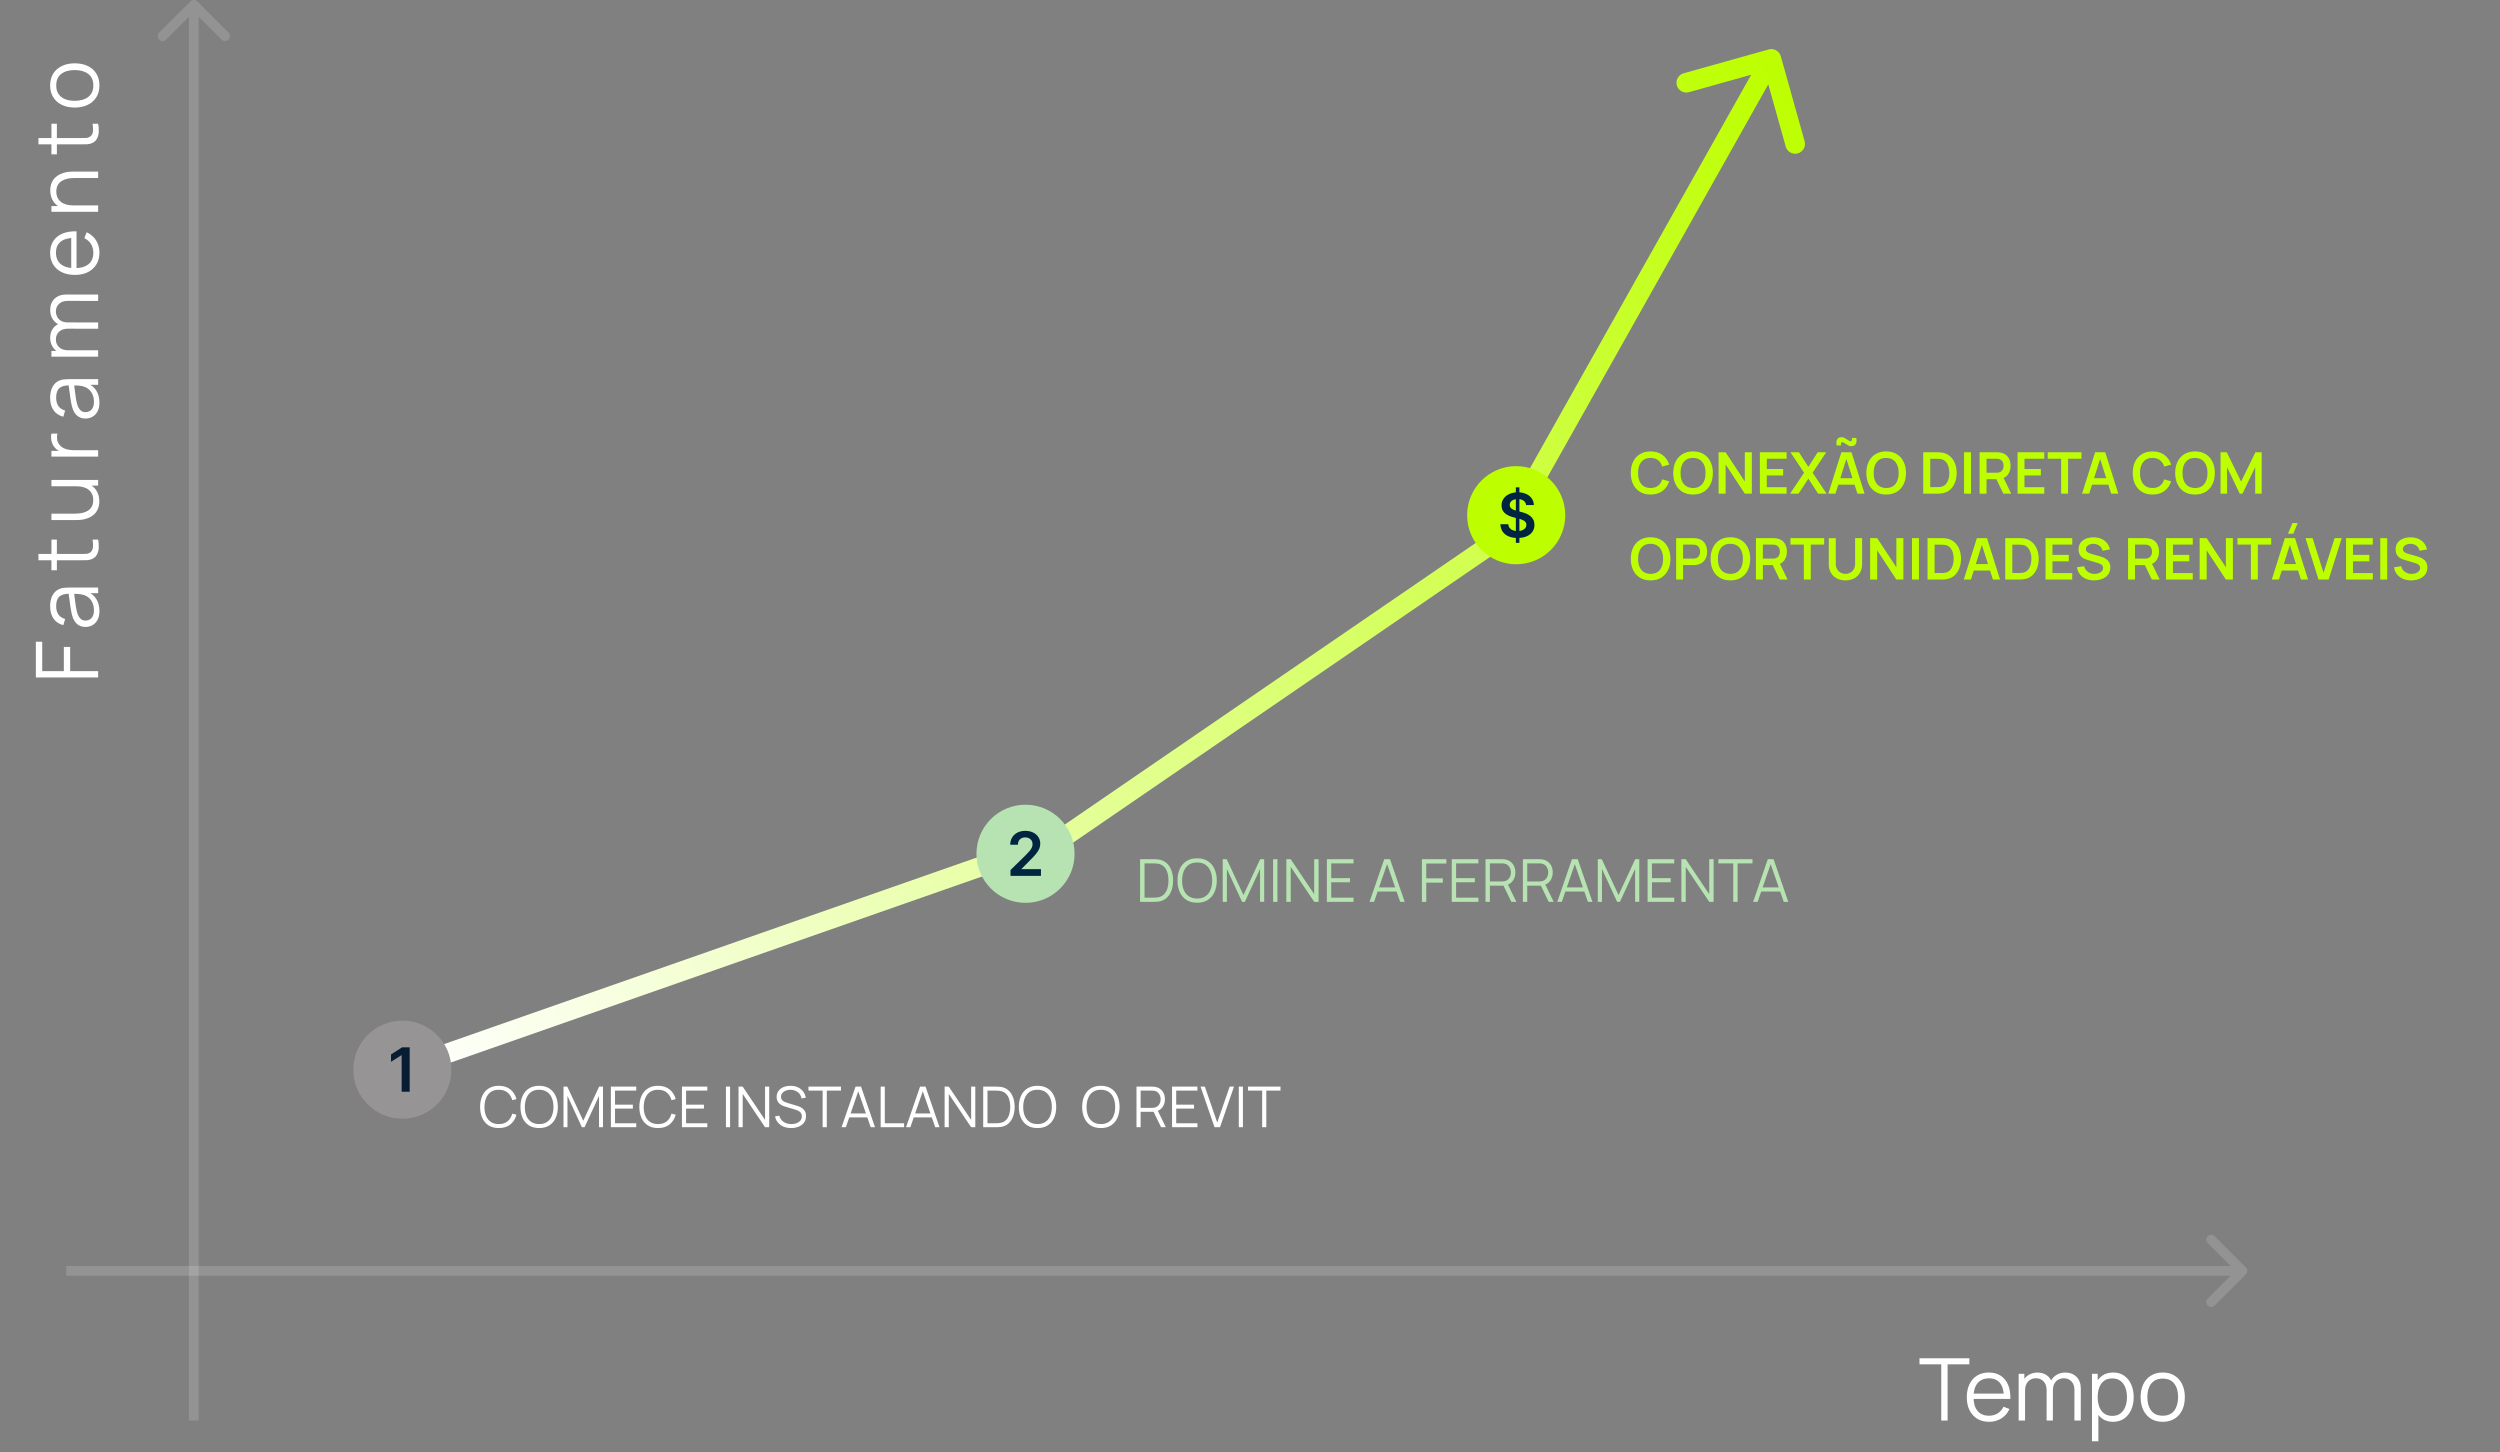 <svg xmlns="http://www.w3.org/2000/svg" width="1019" height="592" viewBox="0 0 1019 592" fill="none"><rect x="0" y="0" width="1019" height="592" fill="#808080" stroke="none"/><path fill-rule="evenodd" clip-rule="evenodd" d="M720.92 20.148L686.256 29.864C684.129 30.46 682.888 32.668 683.484 34.795C684.08 36.922 686.288 38.163 688.415 37.567L713.781 30.458L614.513 207.04L621.487 210.96L720.755 34.378L727.864 59.744C728.46 61.871 730.668 63.112 732.795 62.516C734.922 61.92 736.163 59.712 735.567 57.585L725.852 22.921C725.255 20.793 723.048 19.552 720.92 20.148ZM421 345L618 210L622.522 216.599L425.522 351.599L421 345ZM421 350L164 440L161.356 432.45L418.356 342.45L421 350Z" fill="url(#paint0_linear_57_13)"></path><circle cx="164" cy="436" r="20" fill="#969494"></circle><circle cx="418" cy="348" r="20" fill="#B6E3B1"></circle><circle cx="618" cy="210" r="20" fill="#BDFF00"></circle><path d="M915.414 519.414C916.195 518.633 916.195 517.367 915.414 516.586L902.686 503.858C901.905 503.077 900.639 503.077 899.858 503.858C899.077 504.639 899.077 505.905 899.858 506.686L911.172 518L899.858 529.314C899.077 530.095 899.077 531.361 899.858 532.142C900.639 532.923 901.905 532.923 902.686 532.142L915.414 519.414ZM27 520L914 520L914 516L27 516L27 520Z" fill="white" fill-opacity="0.15"></path><path d="M80.414 0.586C79.633 -0.195 78.367 -0.195 77.586 0.586L64.858 13.314C64.077 14.095 64.077 15.361 64.858 16.142C65.639 16.923 66.905 16.923 67.686 16.142L79 4.828L90.314 16.142C91.095 16.923 92.361 16.923 93.142 16.142C93.923 15.361 93.923 14.095 93.142 13.314L80.414 0.586ZM81 579L81 2L77 2L77 579L81 579Z" fill="white" fill-opacity="0.15"></path><path d="M791.254 579V556.102H782.388V553.617H802.712V556.102H793.845V579H791.254ZM810.771 579.529C808.915 579.529 807.305 579.118 805.941 578.295C804.59 577.472 803.538 576.315 802.786 574.822C802.034 573.33 801.658 571.579 801.658 569.569C801.658 567.489 802.028 565.691 802.768 564.175C803.509 562.659 804.549 561.49 805.888 560.668C807.24 559.845 808.832 559.434 810.665 559.434C812.546 559.434 814.15 559.868 815.478 560.738C816.806 561.596 817.81 562.83 818.492 564.44C819.174 566.05 819.485 567.971 819.426 570.204H816.782V569.287C816.735 566.82 816.2 564.957 815.178 563.699C814.167 562.442 812.687 561.813 810.736 561.813C808.691 561.813 807.122 562.477 806.03 563.805C804.948 565.133 804.408 567.025 804.408 569.481C804.408 571.879 804.948 573.741 806.03 575.069C807.122 576.385 808.668 577.043 810.665 577.043C812.029 577.043 813.216 576.732 814.226 576.109C815.249 575.475 816.054 574.564 816.641 573.377L819.056 574.311C818.304 575.968 817.193 577.255 815.725 578.172C814.267 579.076 812.616 579.529 810.771 579.529ZM803.491 570.204V568.036H818.034V570.204H803.491ZM845.526 579L845.543 566.502C845.543 565.033 845.132 563.882 844.309 563.047C843.499 562.201 842.464 561.778 841.207 561.778C840.49 561.778 839.791 561.943 839.109 562.272C838.428 562.601 837.864 563.13 837.417 563.858C836.982 564.587 836.765 565.539 836.765 566.714L835.231 566.273C835.196 564.91 835.461 563.717 836.025 562.695C836.6 561.672 837.388 560.879 838.387 560.315C839.397 559.739 840.537 559.451 841.806 559.451C843.722 559.451 845.255 560.045 846.407 561.232C847.559 562.407 848.135 563.999 848.135 566.009L848.117 579H845.526ZM822.804 579V559.963H825.131V564.651H825.413V579H822.804ZM834.191 579L834.209 566.679C834.209 565.163 833.804 563.97 832.993 563.1C832.194 562.219 831.136 561.778 829.82 561.778C828.504 561.778 827.44 562.231 826.629 563.135C825.818 564.029 825.413 565.221 825.413 566.714L823.862 565.868C823.862 564.645 824.15 563.553 824.725 562.589C825.301 561.614 826.089 560.85 827.088 560.297C828.086 559.733 829.22 559.451 830.49 559.451C831.7 559.451 832.775 559.71 833.715 560.227C834.667 560.744 835.413 561.496 835.954 562.483C836.495 563.47 836.765 564.669 836.765 566.079L836.747 579H834.191ZM861.255 579.529C859.504 579.529 858.023 579.088 856.813 578.207C855.602 577.314 854.686 576.109 854.063 574.593C853.44 573.065 853.129 571.356 853.129 569.464C853.129 567.536 853.44 565.821 854.063 564.316C854.697 562.801 855.626 561.608 856.848 560.738C858.07 559.868 859.574 559.434 861.361 559.434C863.1 559.434 864.592 559.874 865.838 560.756C867.084 561.637 868.035 562.836 868.693 564.352C869.363 565.868 869.698 567.572 869.698 569.464C869.698 571.367 869.363 573.077 868.693 574.593C868.024 576.109 867.06 577.314 865.803 578.207C864.545 579.088 863.029 579.529 861.255 579.529ZM852.688 587.461V559.963H855.015V574.294H855.297V587.461H852.688ZM860.99 577.114C862.318 577.114 863.423 576.779 864.304 576.109C865.186 575.439 865.844 574.529 866.279 573.377C866.725 572.213 866.948 570.909 866.948 569.464C866.948 568.03 866.731 566.737 866.296 565.586C865.861 564.434 865.197 563.523 864.304 562.853C863.423 562.184 862.301 561.849 860.937 561.849C859.61 561.849 858.505 562.172 857.624 562.818C856.754 563.464 856.102 564.363 855.667 565.515C855.232 566.655 855.015 567.971 855.015 569.464C855.015 570.933 855.232 572.249 855.667 573.412C856.102 574.564 856.76 575.469 857.641 576.127C858.523 576.785 859.639 577.114 860.99 577.114ZM881.519 579.529C879.627 579.529 878.011 579.1 876.671 578.242C875.332 577.384 874.304 576.197 873.587 574.681C872.87 573.165 872.511 571.426 872.511 569.464C872.511 567.466 872.876 565.715 873.604 564.211C874.333 562.706 875.367 561.537 876.707 560.703C878.058 559.857 879.662 559.434 881.519 559.434C883.423 559.434 885.044 559.863 886.384 560.72C887.736 561.567 888.764 562.748 889.469 564.264C890.186 565.768 890.544 567.501 890.544 569.464C890.544 571.461 890.186 573.218 889.469 574.734C888.752 576.238 887.718 577.414 886.367 578.26C885.015 579.106 883.399 579.529 881.519 579.529ZM881.519 577.043C883.634 577.043 885.209 576.344 886.243 574.946C887.277 573.536 887.794 571.708 887.794 569.464C887.794 567.16 887.271 565.327 886.225 563.964C885.191 562.601 883.623 561.919 881.519 561.919C880.097 561.919 878.922 562.242 877.994 562.889C877.077 563.523 876.389 564.41 875.931 565.55C875.485 566.679 875.261 567.983 875.261 569.464C875.261 571.755 875.79 573.594 876.848 574.981C877.905 576.356 879.462 577.043 881.519 577.043Z" fill="white"></path><path d="M40 276.145L14.617 276.145L14.617 261.567L17.208 261.567L17.208 273.554L26.021 273.554L26.021 263.683L28.595 263.683L28.595 273.554L40 273.554L40 276.145ZM40.529 249.039C40.529 250.472 40.27 251.677 39.753 252.652C39.236 253.616 38.549 254.339 37.691 254.82C36.833 255.302 35.899 255.543 34.888 255.543C33.854 255.543 32.973 255.337 32.244 254.926C31.504 254.503 30.898 253.933 30.428 253.216C29.958 252.488 29.6 251.647 29.353 250.696C29.118 249.732 28.912 248.668 28.736 247.505C28.548 246.33 28.39 245.184 28.26 244.068C28.119 242.94 27.984 241.952 27.855 241.106L28.419 242.023C26.539 241.988 25.146 242.352 24.241 243.116C23.336 243.88 22.884 245.208 22.884 247.1C22.884 248.404 23.178 249.509 23.765 250.414C24.353 251.307 25.281 251.935 26.55 252.3L25.81 254.82C24.106 254.386 22.784 253.51 21.844 252.194C20.904 250.878 20.434 249.168 20.434 247.064C20.434 245.325 20.763 243.85 21.421 242.64C22.067 241.418 23.007 240.554 24.241 240.049C24.794 239.814 25.41 239.661 26.092 239.59C26.774 239.52 27.467 239.485 28.172 239.485L40 239.485L40 241.794L35.223 241.794L35.505 241.124C37.139 241.77 38.384 242.775 39.242 244.138C40.1 245.501 40.529 247.135 40.529 249.039ZM38.29 248.739C38.29 247.529 38.073 246.471 37.638 245.566C37.203 244.661 36.61 243.933 35.858 243.38C35.094 242.828 34.236 242.47 33.284 242.305C32.673 242.164 32.003 242.088 31.274 242.076C30.534 242.064 29.982 242.058 29.617 242.058L30.129 241.071C30.246 241.952 30.364 242.91 30.481 243.944C30.599 244.967 30.734 245.977 30.887 246.976C31.04 247.963 31.222 248.856 31.433 249.656C31.586 250.196 31.803 250.719 32.085 251.224C32.356 251.73 32.72 252.147 33.178 252.476C33.636 252.793 34.206 252.952 34.888 252.952C35.44 252.952 35.975 252.817 36.492 252.546C37.009 252.264 37.438 251.818 37.779 251.207C38.12 250.584 38.29 249.761 38.29 248.739ZM40 219.948C40.223 221.017 40.311 222.075 40.264 223.121C40.217 224.155 39.994 225.083 39.595 225.906C39.195 226.717 38.572 227.334 37.726 227.757C37.021 228.097 36.31 228.285 35.593 228.321C34.865 228.344 34.036 228.356 33.108 228.356L15.674 228.356L15.674 225.782L33.002 225.782C33.801 225.782 34.471 225.777 35.011 225.765C35.54 225.741 36.01 225.618 36.422 225.395C37.209 224.972 37.679 224.302 37.832 223.385C37.985 222.457 37.949 221.311 37.726 219.948L40 219.948ZM23.183 232.428L20.962 232.428L20.962 219.948L23.183 219.948L23.183 232.428ZM40.476 204.334C40.476 205.474 40.3 206.473 39.947 207.33C39.595 208.177 39.119 208.899 38.519 209.499C37.92 210.086 37.238 210.562 36.474 210.926C35.699 211.291 34.882 211.555 34.024 211.72C33.155 211.884 32.291 211.966 31.433 211.966L20.962 211.966L20.962 209.358L30.675 209.358C31.721 209.358 32.691 209.258 33.584 209.058C34.477 208.858 35.258 208.541 35.928 208.106C36.586 207.66 37.097 207.09 37.462 206.396C37.826 205.691 38.008 204.839 38.008 203.84C38.008 202.924 37.849 202.119 37.532 201.425C37.215 200.72 36.762 200.133 36.175 199.663C35.575 199.181 34.853 198.817 34.007 198.57C33.149 198.323 32.185 198.2 31.116 198.2L31.521 196.366C33.472 196.366 35.111 196.707 36.439 197.389C37.767 198.07 38.772 199.01 39.454 200.209C40.135 201.408 40.476 202.783 40.476 204.334ZM40 197.935L35.311 197.935L35.311 198.2L20.962 198.2L20.962 195.608L40 195.608L40 197.935ZM40 186.098L20.962 186.098L20.962 183.772L25.546 183.772L24.946 184.23C24.382 184.018 23.865 183.742 23.395 183.401C22.913 183.061 22.52 182.69 22.214 182.291C21.779 181.797 21.45 181.222 21.227 180.563C20.992 179.905 20.857 179.241 20.822 178.572C20.774 177.902 20.822 177.291 20.962 176.738L23.395 176.738C23.219 177.432 23.178 178.19 23.272 179.012C23.366 179.835 23.695 180.593 24.259 181.286C24.752 181.921 25.346 182.397 26.039 182.714C26.721 183.031 27.449 183.243 28.225 183.349C28.989 183.454 29.747 183.507 30.499 183.507L40 183.507L40 186.098ZM40.529 164.087C40.529 165.521 40.27 166.726 39.753 167.701C39.236 168.665 38.549 169.387 37.691 169.869C36.833 170.351 35.899 170.592 34.888 170.592C33.854 170.592 32.973 170.386 32.244 169.975C31.504 169.552 30.898 168.982 30.428 168.265C29.958 167.536 29.6 166.696 29.353 165.744C29.118 164.781 28.912 163.717 28.736 162.554C28.548 161.379 28.39 160.233 28.26 159.117C28.119 157.988 27.984 157.001 27.855 156.155L28.419 157.072C26.539 157.036 25.146 157.401 24.241 158.165C23.336 158.928 22.884 160.256 22.884 162.148C22.884 163.453 23.178 164.557 23.765 165.462C24.353 166.355 25.281 166.984 26.55 167.348L25.81 169.869C24.106 169.434 22.784 168.559 21.844 167.243C20.904 165.927 20.434 164.217 20.434 162.113C20.434 160.374 20.763 158.899 21.421 157.689C22.067 156.467 23.007 155.603 24.241 155.097C24.794 154.862 25.41 154.71 26.092 154.639C26.774 154.569 27.467 154.533 28.172 154.533L40 154.533L40 156.843L35.223 156.843L35.505 156.173C37.139 156.819 38.384 157.824 39.242 159.187C40.1 160.55 40.529 162.184 40.529 164.087ZM38.29 163.788C38.29 162.577 38.073 161.52 37.638 160.615C37.203 159.71 36.61 158.981 35.858 158.429C35.094 157.877 34.236 157.518 33.284 157.354C32.673 157.213 32.003 157.136 31.274 157.125C30.534 157.113 29.982 157.107 29.617 157.107L30.129 156.12C30.246 157.001 30.364 157.959 30.481 158.993C30.599 160.016 30.734 161.026 30.887 162.025C31.039 163.012 31.222 163.905 31.433 164.704C31.586 165.245 31.803 165.768 32.085 166.273C32.356 166.779 32.72 167.196 33.178 167.525C33.636 167.842 34.206 168.001 34.888 168.001C35.44 168.001 35.975 167.866 36.492 167.595C37.009 167.313 37.438 166.867 37.779 166.256C38.12 165.633 38.29 164.81 38.29 163.788ZM40 122.657L27.502 122.64C26.033 122.64 24.882 123.051 24.047 123.874C23.201 124.685 22.778 125.719 22.778 126.976C22.778 127.693 22.943 128.392 23.272 129.074C23.601 129.755 24.13 130.319 24.858 130.766C25.587 131.201 26.539 131.418 27.714 131.418L27.273 132.952C25.91 132.987 24.717 132.723 23.695 132.159C22.672 131.583 21.879 130.795 21.315 129.797C20.739 128.786 20.451 127.646 20.451 126.377C20.451 124.461 21.045 122.928 22.232 121.776C23.407 120.624 24.999 120.049 27.009 120.049L40 120.066L40 122.657ZM40 145.379L20.962 145.379L20.962 143.052L25.651 143.052L25.651 142.77L40 142.77L40 145.379ZM40 133.992L27.678 133.974C26.163 133.974 24.97 134.38 24.1 135.19C23.219 135.99 22.778 137.047 22.778 138.363C22.778 139.68 23.231 140.743 24.135 141.554C25.029 142.365 26.221 142.77 27.714 142.77L26.868 144.321C25.645 144.321 24.553 144.034 23.589 143.458C22.614 142.882 21.85 142.095 21.297 141.096C20.733 140.097 20.451 138.963 20.451 137.694C20.451 136.483 20.71 135.408 21.227 134.468C21.744 133.516 22.496 132.77 23.483 132.229C24.47 131.689 25.669 131.418 27.079 131.418L40 131.436L40 133.992ZM40.529 102.942C40.529 104.799 40.117 106.409 39.295 107.772C38.472 109.123 37.315 110.175 35.822 110.927C34.33 111.679 32.579 112.055 30.569 112.055C28.489 112.055 26.691 111.685 25.175 110.945C23.66 110.205 22.49 109.165 21.668 107.825C20.845 106.474 20.434 104.881 20.434 103.048C20.434 101.168 20.869 99.564 21.738 98.236C22.596 96.908 23.83 95.903 25.44 95.221C27.05 94.54 28.971 94.228 31.204 94.287L31.204 96.931L30.287 96.931C27.82 96.978 25.957 97.513 24.7 98.535C23.442 99.546 22.813 101.027 22.813 102.977C22.813 105.022 23.477 106.591 24.805 107.684C26.133 108.765 28.025 109.306 30.481 109.306C32.879 109.306 34.741 108.765 36.069 107.684C37.385 106.591 38.043 105.046 38.043 103.048C38.043 101.685 37.732 100.498 37.109 99.487C36.474 98.465 35.564 97.66 34.377 97.072L35.311 94.657C36.968 95.409 38.255 96.52 39.172 97.989C40.076 99.446 40.529 101.097 40.529 102.942ZM31.204 110.222L29.036 110.222L29.036 95.68L31.204 95.68L31.204 110.222ZM40 72.559L30.287 72.559C29.23 72.559 28.26 72.659 27.379 72.859C26.486 73.059 25.71 73.382 25.052 73.828C24.382 74.263 23.865 74.833 23.501 75.538C23.137 76.232 22.954 77.078 22.954 78.077C22.954 78.993 23.113 79.804 23.43 80.509C23.748 81.203 24.206 81.79 24.805 82.272C25.393 82.742 26.11 83.1 26.956 83.347C27.802 83.594 28.765 83.717 29.847 83.717L29.441 85.551C27.491 85.551 25.851 85.21 24.523 84.528C23.195 83.847 22.191 82.906 21.509 81.708C20.827 80.509 20.487 79.134 20.487 77.583C20.487 76.443 20.663 75.45 21.015 74.604C21.368 73.746 21.844 73.023 22.443 72.436C23.043 71.837 23.73 71.355 24.506 70.99C25.269 70.626 26.086 70.362 26.956 70.197C27.814 70.033 28.672 69.95 29.529 69.95L40 69.95L40 72.559ZM40 86.326L20.962 86.326L20.962 83.982L25.651 83.982L25.651 83.717L40 83.717L40 86.326ZM40 50.428C40.223 51.498 40.311 52.555 40.264 53.601C40.217 54.635 39.994 55.564 39.595 56.386C39.195 57.197 38.572 57.814 37.726 58.237C37.021 58.578 36.31 58.766 35.593 58.801C34.865 58.825 34.036 58.836 33.108 58.836L15.674 58.836L15.674 56.263L33.002 56.263C33.801 56.263 34.471 56.257 35.011 56.245C35.54 56.222 36.01 56.098 36.422 55.875C37.209 55.452 37.679 54.782 37.832 53.865C37.985 52.937 37.949 51.791 37.726 50.428L40 50.428ZM23.183 62.908L20.962 62.908L20.962 50.428L23.183 50.428L23.183 62.908ZM40.529 34.833C40.529 36.725 40.1 38.341 39.242 39.681C38.384 41.02 37.197 42.048 35.681 42.765C34.165 43.482 32.426 43.84 30.464 43.84C28.466 43.84 26.715 43.476 25.211 42.748C23.706 42.019 22.537 40.985 21.703 39.645C20.857 38.294 20.434 36.69 20.434 34.833C20.434 32.929 20.863 31.308 21.721 29.968C22.567 28.616 23.748 27.588 25.264 26.883C26.768 26.166 28.501 25.808 30.464 25.808C32.461 25.808 34.218 26.166 35.734 26.883C37.238 27.6 38.413 28.634 39.26 29.985C40.106 31.337 40.529 32.953 40.529 34.833ZM38.043 34.833C38.043 32.718 37.344 31.143 35.946 30.109C34.535 29.075 32.708 28.558 30.464 28.558C28.16 28.558 26.327 29.081 24.964 30.127C23.601 31.161 22.919 32.73 22.919 34.833C22.919 36.255 23.242 37.43 23.889 38.358C24.523 39.275 25.41 39.962 26.55 40.421C27.678 40.867 28.983 41.091 30.464 41.091C32.755 41.091 34.594 40.562 35.981 39.504C37.356 38.447 38.043 36.889 38.043 34.833Z" fill="white"></path><path d="M166.991 426.901V445H163.713V430.092H163.607L159.374 432.796V429.791L163.872 426.901H166.991Z" fill="#061D33"></path><path d="M411.88 357V354.632L418.163 348.472C418.764 347.865 419.265 347.326 419.666 346.855C420.066 346.384 420.367 345.927 420.567 345.485C420.768 345.043 420.868 344.572 420.868 344.071C420.868 343.5 420.738 343.011 420.479 342.604C420.22 342.192 419.863 341.874 419.41 341.65C418.956 341.426 418.44 341.314 417.863 341.314C417.268 341.314 416.747 341.438 416.299 341.685C415.851 341.927 415.503 342.271 415.256 342.719C415.014 343.167 414.894 343.7 414.894 344.319H411.774C411.774 343.17 412.036 342.171 412.561 341.323C413.085 340.474 413.807 339.818 414.726 339.352C415.651 338.887 416.711 338.654 417.907 338.654C419.121 338.654 420.187 338.881 421.106 339.334C422.025 339.788 422.738 340.41 423.245 341.199C423.757 341.989 424.014 342.89 424.014 343.903C424.014 344.581 423.884 345.246 423.625 345.9C423.366 346.554 422.909 347.279 422.255 348.074C421.607 348.87 420.697 349.833 419.524 350.964L416.405 354.137V354.26H424.288V357H411.88Z" fill="#002540"></path><path d="M617.86 221.262V198.639H619.31V221.262H617.86ZM622.04 205.877C621.958 205.105 621.61 204.504 620.998 204.074C620.391 203.644 619.601 203.429 618.629 203.429C617.946 203.429 617.36 203.532 616.871 203.738C616.382 203.944 616.008 204.224 615.748 204.578C615.489 204.931 615.357 205.335 615.351 205.788C615.351 206.165 615.436 206.492 615.607 206.769C615.784 207.046 616.022 207.282 616.323 207.476C616.623 207.665 616.956 207.824 617.321 207.953C617.687 208.083 618.055 208.192 618.426 208.28L620.123 208.705C620.806 208.864 621.463 209.079 622.093 209.35C622.73 209.621 623.298 209.962 623.799 210.375C624.306 210.787 624.706 211.285 625.001 211.868C625.295 212.452 625.443 213.135 625.443 213.919C625.443 214.979 625.172 215.913 624.63 216.72C624.088 217.521 623.304 218.149 622.279 218.602C621.26 219.05 620.026 219.274 618.576 219.274C617.168 219.274 615.946 219.056 614.909 218.62C613.878 218.184 613.071 217.548 612.487 216.711C611.91 215.875 611.598 214.855 611.551 213.653H614.776C614.823 214.284 615.018 214.808 615.359 215.227C615.701 215.645 616.146 215.957 616.694 216.163C617.248 216.369 617.866 216.473 618.55 216.473C619.263 216.473 619.887 216.367 620.423 216.154C620.965 215.936 621.389 215.636 621.696 215.253C622.002 214.864 622.158 214.411 622.164 213.892C622.158 213.421 622.02 213.032 621.749 212.726C621.478 212.413 621.098 212.154 620.609 211.948C620.126 211.736 619.56 211.547 618.912 211.382L616.853 210.852C615.362 210.469 614.184 209.889 613.318 209.111C612.458 208.328 612.028 207.288 612.028 205.992C612.028 204.925 612.317 203.991 612.894 203.19C613.477 202.389 614.27 201.767 615.271 201.326C616.273 200.878 617.407 200.654 618.673 200.654C619.958 200.654 621.083 200.878 622.049 201.326C623.021 201.767 623.784 202.383 624.338 203.173C624.892 203.956 625.178 204.858 625.195 205.877H622.04Z" fill="#002540"></path><path d="M203.305 459.798C201.659 459.798 200.269 459.434 199.135 458.707C198.002 457.971 197.144 456.957 196.562 455.662C195.98 454.368 195.689 452.875 195.689 451.182C195.689 449.49 195.98 447.997 196.562 446.702C197.144 445.408 198.002 444.397 199.135 443.67C200.269 442.935 201.659 442.567 203.305 442.567C205.227 442.567 206.797 443.061 208.015 444.049C209.233 445.029 210.067 446.346 210.519 448.001L208.796 448.449C208.444 447.139 207.812 446.101 206.901 445.335C205.989 444.57 204.791 444.187 203.305 444.187C202.011 444.187 200.935 444.482 200.077 445.071C199.22 445.661 198.573 446.484 198.136 447.541C197.707 448.59 197.485 449.804 197.47 451.182C197.462 452.561 197.673 453.775 198.102 454.824C198.538 455.873 199.189 456.696 200.054 457.294C200.927 457.883 202.011 458.178 203.305 458.178C204.791 458.178 205.989 457.795 206.901 457.029C207.812 456.256 208.444 455.218 208.796 453.916L210.519 454.364C210.067 456.019 209.233 457.34 208.015 458.328C206.797 459.308 205.227 459.798 203.305 459.798ZM219.751 459.798C218.104 459.798 216.714 459.434 215.581 458.707C214.448 457.971 213.59 456.957 213.008 455.662C212.426 454.368 212.135 452.875 212.135 451.182C212.135 449.49 212.426 447.997 213.008 446.702C213.59 445.408 214.448 444.397 215.581 443.67C216.714 442.935 218.104 442.567 219.751 442.567C221.405 442.567 222.795 442.935 223.921 443.67C225.054 444.397 225.912 445.408 226.494 446.702C227.083 447.997 227.378 449.49 227.378 451.182C227.378 452.875 227.083 454.368 226.494 455.662C225.912 456.957 225.054 457.971 223.921 458.707C222.795 459.434 221.405 459.798 219.751 459.798ZM219.751 458.178C221.045 458.178 222.125 457.883 222.99 457.294C223.856 456.704 224.503 455.885 224.932 454.835C225.368 453.779 225.586 452.561 225.586 451.182C225.586 449.804 225.368 448.59 224.932 447.541C224.503 446.492 223.856 445.672 222.99 445.083C222.125 444.493 221.045 444.194 219.751 444.187C218.457 444.187 217.381 444.482 216.523 445.071C215.665 445.661 215.018 446.484 214.582 447.541C214.153 448.59 213.934 449.804 213.927 451.182C213.919 452.561 214.13 453.775 214.559 454.824C214.995 455.865 215.646 456.685 216.511 457.282C217.377 457.872 218.457 458.171 219.751 458.178ZM229.679 459.453V442.912H231.23L237.731 456.823L244.199 442.912H245.772V459.442H244.164V446.679L238.271 459.453H237.18L231.298 446.679V459.453H229.679ZM248.996 459.453V442.912H259.335V444.531H250.685V450.252H257.956V451.872H250.685V457.834H259.335V459.453H248.996ZM268.212 459.798C266.566 459.798 265.176 459.434 264.043 458.707C262.909 457.971 262.051 456.957 261.469 455.662C260.887 454.368 260.596 452.875 260.596 451.182C260.596 449.49 260.887 447.997 261.469 446.702C262.051 445.408 262.909 444.397 264.043 443.67C265.176 442.935 266.566 442.567 268.212 442.567C270.135 442.567 271.704 443.061 272.922 444.049C274.14 445.029 274.975 446.346 275.426 448.001L273.703 448.449C273.351 447.139 272.719 446.101 271.808 445.335C270.897 444.57 269.698 444.187 268.212 444.187C266.918 444.187 265.842 444.482 264.984 445.071C264.127 445.661 263.48 446.484 263.043 447.541C262.614 448.59 262.392 449.804 262.377 451.182C262.369 452.561 262.58 453.775 263.009 454.824C263.445 455.873 264.096 456.696 264.962 457.294C265.835 457.883 266.918 458.178 268.212 458.178C269.698 458.178 270.897 457.795 271.808 457.029C272.719 456.256 273.351 455.218 273.703 453.916L275.426 454.364C274.975 456.019 274.14 457.34 272.922 458.328C271.704 459.308 270.135 459.798 268.212 459.798ZM277.961 459.453V442.912H288.299V444.531H279.65V450.252H286.921V451.872H279.65V457.834H288.299V459.453H277.961ZM295.893 459.453V442.912H297.581V459.453H295.893ZM301.025 459.453V442.912H302.725L311.834 456.467V442.912H313.535V459.453H311.834L302.725 445.887V459.453H301.025ZM322.496 459.798C321.34 459.798 320.298 459.606 319.372 459.224C318.453 458.833 317.691 458.282 317.086 457.569C316.488 456.857 316.098 456.011 315.914 455.031L317.637 454.743C317.913 455.816 318.495 456.658 319.383 457.271C320.272 457.876 321.332 458.178 322.565 458.178C323.377 458.178 324.104 458.052 324.748 457.799C325.391 457.539 325.896 457.171 326.264 456.696C326.632 456.222 326.815 455.659 326.815 455.008C326.815 454.579 326.739 454.215 326.586 453.916C326.432 453.61 326.23 453.357 325.977 453.158C325.724 452.959 325.448 452.795 325.15 452.664C324.851 452.526 324.56 452.415 324.277 452.331L320.084 451.079C319.578 450.934 319.111 450.75 318.682 450.528C318.254 450.298 317.878 450.026 317.557 449.712C317.243 449.39 316.998 449.015 316.822 448.586C316.645 448.158 316.557 447.667 316.557 447.116C316.557 446.182 316.802 445.374 317.293 444.692C317.783 444.011 318.453 443.486 319.303 443.118C320.153 442.751 321.122 442.571 322.209 442.579C323.312 442.579 324.296 442.774 325.161 443.164C326.034 443.555 326.754 444.114 327.321 444.842C327.888 445.561 328.263 446.415 328.447 447.403L326.678 447.725C326.563 447.005 326.298 446.381 325.885 445.852C325.471 445.324 324.943 444.918 324.3 444.635C323.664 444.344 322.963 444.194 322.198 444.187C321.455 444.187 320.792 444.313 320.21 444.566C319.636 444.811 319.18 445.148 318.843 445.577C318.506 446.006 318.338 446.496 318.338 447.047C318.338 447.606 318.491 448.054 318.797 448.391C319.111 448.728 319.494 448.992 319.946 449.184C320.406 449.375 320.85 449.532 321.279 449.655L324.518 450.608C324.855 450.7 325.249 450.834 325.701 451.01C326.161 451.179 326.605 451.424 327.034 451.745C327.47 452.059 327.83 452.473 328.113 452.986C328.397 453.499 328.538 454.15 328.538 454.939C328.538 455.705 328.385 456.39 328.079 456.995C327.78 457.6 327.355 458.109 326.804 458.523C326.26 458.936 325.621 459.25 324.886 459.465C324.158 459.687 323.362 459.798 322.496 459.798ZM335.309 459.453V444.531H329.531V442.912H342.776V444.531H336.998V459.453H335.309ZM343.021 459.453L348.718 442.912H350.958L356.656 459.453H354.898L349.488 443.854H350.154L344.778 459.453H343.021ZM345.559 455.444V453.859H354.106V455.444H345.559ZM358.96 459.453V442.912H360.649V457.834H368.506V459.453H358.96ZM369.316 459.453L375.013 442.912H377.253L382.951 459.453H381.193L375.783 443.854H376.449L371.073 459.453H369.316ZM371.854 455.444V453.859H380.401V455.444H371.854ZM385.025 459.453V442.912H386.725L395.835 456.467V442.912H397.535V459.453H395.835L386.725 445.887V459.453H385.025ZM400.753 459.453V442.912H405.773C405.949 442.912 406.247 442.916 406.669 442.923C407.097 442.931 407.507 442.961 407.898 443.015C409.154 443.191 410.203 443.658 411.045 444.417C411.888 445.175 412.519 446.14 412.941 447.311C413.362 448.483 413.572 449.773 413.572 451.182C413.572 452.592 413.362 453.882 412.941 455.054C412.519 456.225 411.888 457.19 411.045 457.948C410.203 458.707 409.154 459.174 407.898 459.35C407.515 459.396 407.105 459.426 406.669 459.442C406.232 459.449 405.933 459.453 405.773 459.453H400.753ZM402.499 457.834H405.773C406.087 457.834 406.424 457.826 406.784 457.811C407.151 457.788 407.465 457.749 407.725 457.696C408.69 457.527 409.468 457.137 410.057 456.524C410.655 455.911 411.091 455.146 411.367 454.227C411.643 453.3 411.78 452.285 411.78 451.182C411.78 450.072 411.643 449.054 411.367 448.127C411.091 447.2 410.655 446.434 410.057 445.829C409.46 445.224 408.683 444.838 407.725 444.669C407.465 444.616 407.147 444.581 406.772 444.566C406.404 444.543 406.071 444.531 405.773 444.531H402.499V457.834ZM422.886 459.798C421.239 459.798 419.849 459.434 418.716 458.707C417.582 457.971 416.725 456.957 416.143 455.662C415.561 454.368 415.27 452.875 415.27 451.182C415.27 449.49 415.561 447.997 416.143 446.702C416.725 445.408 417.582 444.397 418.716 443.67C419.849 442.935 421.239 442.567 422.886 442.567C424.54 442.567 425.93 442.935 427.056 443.67C428.189 444.397 429.047 445.408 429.629 446.702C430.218 447.997 430.513 449.49 430.513 451.182C430.513 452.875 430.218 454.368 429.629 455.662C429.047 456.957 428.189 457.971 427.056 458.707C425.93 459.434 424.54 459.798 422.886 459.798ZM422.886 458.178C424.18 458.178 425.26 457.883 426.125 457.294C426.99 456.704 427.638 455.885 428.066 454.835C428.503 453.779 428.721 452.561 428.721 451.182C428.721 449.804 428.503 448.59 428.066 447.541C427.638 446.492 426.99 445.672 426.125 445.083C425.26 444.493 424.18 444.194 422.886 444.187C421.591 444.187 420.515 444.482 419.658 445.071C418.8 445.661 418.153 446.484 417.716 447.541C417.288 448.59 417.069 449.804 417.062 451.182C417.054 452.561 417.265 453.775 417.693 454.824C418.13 455.865 418.781 456.685 419.646 457.282C420.512 457.872 421.591 458.171 422.886 458.178ZM448.709 459.798C447.063 459.798 445.673 459.434 444.54 458.707C443.406 457.971 442.548 456.957 441.966 455.662C441.384 454.368 441.093 452.875 441.093 451.182C441.093 449.49 441.384 447.997 441.966 446.702C442.548 445.408 443.406 444.397 444.54 443.67C445.673 442.935 447.063 442.567 448.709 442.567C450.364 442.567 451.754 442.935 452.879 443.67C454.013 444.397 454.87 445.408 455.452 446.702C456.042 447.997 456.337 449.49 456.337 451.182C456.337 452.875 456.042 454.368 455.452 455.662C454.87 456.957 454.013 457.971 452.879 458.707C451.754 459.434 450.364 459.798 448.709 459.798ZM448.709 458.178C450.004 458.178 451.083 457.883 451.949 457.294C452.814 456.704 453.461 455.885 453.89 454.835C454.327 453.779 454.545 452.561 454.545 451.182C454.545 449.804 454.327 448.59 453.89 447.541C453.461 446.492 452.814 445.672 451.949 445.083C451.083 444.493 450.004 444.194 448.709 444.187C447.415 444.187 446.339 444.482 445.482 445.071C444.624 445.661 443.977 446.484 443.54 447.541C443.111 448.59 442.893 449.804 442.885 451.182C442.878 452.561 443.088 453.775 443.517 454.824C443.954 455.865 444.605 456.685 445.47 457.282C446.335 457.872 447.415 458.171 448.709 458.178ZM463.237 459.453V442.912H469.624C469.785 442.912 469.964 442.919 470.164 442.935C470.37 442.942 470.577 442.965 470.784 443.004C471.649 443.134 472.381 443.436 472.978 443.911C473.583 444.378 474.039 444.968 474.345 445.68C474.659 446.392 474.816 447.181 474.816 448.046C474.816 449.295 474.487 450.378 473.828 451.297C473.169 452.216 472.227 452.795 471.002 453.032L470.416 453.17H464.925V459.453H463.237ZM473.254 459.453L469.991 452.722L471.611 452.101L475.195 459.453H473.254ZM464.925 451.562H469.578C469.716 451.562 469.876 451.554 470.06 451.539C470.244 451.523 470.424 451.496 470.6 451.458C471.167 451.336 471.63 451.102 471.99 450.757C472.358 450.413 472.63 450.003 472.806 449.528C472.989 449.054 473.081 448.56 473.081 448.046C473.081 447.533 472.989 447.039 472.806 446.565C472.63 446.082 472.358 445.669 471.99 445.324C471.63 444.979 471.167 444.746 470.6 444.623C470.424 444.585 470.244 444.562 470.06 444.554C469.876 444.539 469.716 444.531 469.578 444.531H464.925V451.562ZM477.73 459.453V442.912H488.069V444.531H479.419V450.252H486.69V451.872H479.419V457.834H488.069V459.453H477.73ZM495.037 459.453L489.34 442.912H491.097L496.14 457.535L501.217 442.912H502.975L497.277 459.453H495.037ZM504.928 459.453V442.912H506.617V459.453H504.928ZM514.46 459.453V444.531H508.682V442.912H521.927V444.531H516.149V459.453H514.46Z" fill="white"></path><path d="M464.69 367.588V350.207H469.964C470.15 350.207 470.463 350.211 470.906 350.219C471.357 350.227 471.787 350.26 472.197 350.316C473.517 350.501 474.619 350.992 475.505 351.788C476.39 352.585 477.054 353.599 477.496 354.83C477.939 356.061 478.16 357.417 478.16 358.898C478.16 360.378 477.939 361.734 477.496 362.965C477.054 364.197 476.39 365.21 475.505 366.007C474.619 366.804 473.517 367.295 472.197 367.48C471.795 367.528 471.365 367.56 470.906 367.576C470.447 367.584 470.133 367.588 469.964 367.588H464.69ZM466.524 365.886H469.964C470.294 365.886 470.648 365.878 471.027 365.862C471.413 365.838 471.743 365.798 472.016 365.742C473.03 365.565 473.847 365.154 474.467 364.51C475.094 363.867 475.553 363.062 475.843 362.096C476.132 361.123 476.277 360.057 476.277 358.898C476.277 357.731 476.132 356.661 475.843 355.687C475.553 354.713 475.094 353.909 474.467 353.273C473.839 352.637 473.022 352.231 472.016 352.054C471.743 351.998 471.409 351.961 471.015 351.945C470.628 351.921 470.278 351.909 469.964 351.909H466.524V365.886ZM487.946 367.95C486.216 367.95 484.755 367.568 483.564 366.804C482.374 366.031 481.472 364.965 480.861 363.605C480.249 362.245 479.943 360.676 479.943 358.898C479.943 357.119 480.249 355.55 480.861 354.19C481.472 352.831 482.374 351.768 483.564 351.004C484.755 350.231 486.216 349.845 487.946 349.845C489.684 349.845 491.144 350.231 492.327 351.004C493.518 351.768 494.419 352.831 495.031 354.19C495.651 355.55 495.96 357.119 495.96 358.898C495.96 360.676 495.651 362.245 495.031 363.605C494.419 364.965 493.518 366.031 492.327 366.804C491.144 367.568 489.684 367.95 487.946 367.95ZM487.946 366.248C489.306 366.248 490.44 365.939 491.35 365.319C492.259 364.699 492.939 363.838 493.39 362.736C493.848 361.626 494.078 360.346 494.078 358.898C494.078 357.449 493.848 356.174 493.39 355.072C492.939 353.969 492.259 353.108 491.35 352.489C490.44 351.869 489.306 351.555 487.946 351.547C486.586 351.547 485.455 351.857 484.554 352.476C483.653 353.096 482.973 353.961 482.514 355.072C482.064 356.174 481.834 357.449 481.826 358.898C481.818 360.346 482.04 361.622 482.49 362.724C482.949 363.818 483.633 364.679 484.542 365.307C485.451 365.927 486.586 366.24 487.946 366.248ZM498.378 367.588V350.207H500.007L506.839 364.824L513.634 350.207H515.288V367.576H513.598V354.166L507.406 367.588H506.259L500.08 354.166V367.588H498.378ZM518.917 367.588V350.207H520.691V367.588H518.917ZM524.31 367.588V350.207H526.096L535.668 364.45V350.207H537.454V367.588H535.668L526.096 353.333V367.588H524.31ZM540.835 367.588V350.207H551.698V351.909H542.61V357.92H550.25V359.622H542.61V365.886H551.698V367.588H540.835ZM558.228 367.588L564.215 350.207H566.569L572.556 367.588H570.709L565.024 351.197H565.724L560.075 367.588H558.228ZM560.896 363.376V361.71H569.876V363.376H560.896ZM579.568 367.588V350.207H589.55V351.982H581.342V358.017H588.102V359.779H581.342V367.588H579.568ZM591.732 367.588V350.207H602.595V351.909H593.507V357.92H601.147V359.622H593.507V365.886H602.595V367.588H591.732ZM605.5 367.588V350.207H612.211C612.38 350.207 612.569 350.215 612.778 350.231C612.995 350.239 613.213 350.264 613.43 350.304C614.339 350.441 615.108 350.759 615.735 351.257C616.371 351.748 616.85 352.368 617.172 353.116C617.502 353.865 617.667 354.693 617.667 355.603C617.667 356.914 617.32 358.053 616.628 359.018C615.936 359.984 614.947 360.592 613.659 360.841L613.044 360.986H607.274V367.588H605.5ZM616.025 367.588L612.597 360.515L614.299 359.863L618.065 367.588H616.025ZM607.274 359.296H612.163C612.307 359.296 612.476 359.288 612.669 359.272C612.863 359.256 613.052 359.228 613.237 359.187C613.832 359.059 614.319 358.813 614.697 358.451C615.084 358.089 615.369 357.659 615.554 357.16C615.747 356.661 615.844 356.142 615.844 355.603C615.844 355.064 615.747 354.544 615.554 354.046C615.369 353.539 615.084 353.104 614.697 352.742C614.319 352.38 613.832 352.134 613.237 352.006C613.052 351.966 612.863 351.941 612.669 351.933C612.476 351.917 612.307 351.909 612.163 351.909H607.274V359.296ZM620.729 367.588V350.207H627.44C627.609 350.207 627.798 350.215 628.007 350.231C628.224 350.239 628.442 350.264 628.659 350.304C629.568 350.441 630.337 350.759 630.964 351.257C631.6 351.748 632.079 352.368 632.401 353.116C632.731 353.865 632.896 354.693 632.896 355.603C632.896 356.914 632.55 358.053 631.858 359.018C631.166 359.984 630.176 360.592 628.888 360.841L628.273 360.986H622.503V367.588H620.729ZM631.254 367.588L627.826 360.515L629.528 359.863L633.294 367.588H631.254ZM622.503 359.296H627.392C627.536 359.296 627.705 359.288 627.899 359.272C628.092 359.256 628.281 359.228 628.466 359.187C629.061 359.059 629.548 358.813 629.926 358.451C630.313 358.089 630.598 357.659 630.783 357.16C630.976 356.661 631.073 356.142 631.073 355.603C631.073 355.064 630.976 354.544 630.783 354.046C630.598 353.539 630.313 353.104 629.926 352.742C629.548 352.38 629.061 352.134 628.466 352.006C628.281 351.966 628.092 351.941 627.899 351.933C627.705 351.917 627.536 351.909 627.392 351.909H622.503V359.296ZM634.751 367.588L640.738 350.207H643.091L649.078 367.588H647.231L641.546 351.197H642.247L636.598 367.588H634.751ZM637.418 363.376V361.71H646.399V363.376H637.418ZM651.258 367.588V350.207H652.887L659.719 364.824L666.514 350.207H668.168V367.576H666.478V354.166L660.286 367.588H659.14L652.96 354.166V367.588H651.258ZM671.555 367.588V350.207H682.418V351.909H673.33V357.92H680.97V359.622H673.33V365.886H682.418V367.588H671.555ZM685.323 367.588V350.207H687.109L696.681 364.45V350.207H698.467V367.588H696.681L687.109 353.333V367.588H685.323ZM706.471 367.588V351.909H700.4V350.207H714.317V351.909H708.246V367.588H706.471ZM714.574 367.588L720.561 350.207H722.914L728.901 367.588H727.054L721.369 351.197H722.07L716.421 367.588H714.574ZM717.241 363.376V361.71H726.222V363.376H717.241Z" fill="#B6E3B1"></path><path d="M672.777 201.571C671.09 201.571 669.644 201.204 668.441 200.47C667.238 199.727 666.312 198.696 665.664 197.376C665.023 196.056 664.703 194.524 664.703 192.782C664.703 191.04 665.023 189.509 665.664 188.188C666.312 186.868 667.238 185.841 668.441 185.106C669.644 184.364 671.09 183.993 672.777 183.993C674.723 183.993 676.344 184.481 677.641 185.458C678.937 186.427 679.848 187.735 680.371 189.384L677.523 190.169C677.195 189.067 676.637 188.208 675.848 187.591C675.058 186.966 674.035 186.653 672.777 186.653C671.644 186.653 670.699 186.907 669.941 187.415C669.191 187.923 668.625 188.638 668.242 189.56C667.867 190.474 667.676 191.548 667.668 192.782C667.668 194.017 667.855 195.095 668.23 196.017C668.613 196.931 669.184 197.642 669.941 198.149C670.699 198.657 671.644 198.911 672.777 198.911C674.035 198.911 675.058 198.599 675.848 197.974C676.637 197.349 677.195 196.489 677.523 195.395L680.371 196.181C679.848 197.829 678.937 199.141 677.641 200.118C676.344 201.087 674.723 201.571 672.777 201.571ZM690.081 201.571C688.393 201.571 686.948 201.204 685.745 200.47C684.542 199.727 683.616 198.696 682.967 197.376C682.327 196.056 682.006 194.524 682.006 192.782C682.006 191.04 682.327 189.509 682.967 188.188C683.616 186.868 684.542 185.841 685.745 185.106C686.948 184.364 688.393 183.993 690.081 183.993C691.768 183.993 693.213 184.364 694.416 185.106C695.627 185.841 696.553 186.868 697.194 188.188C697.842 189.509 698.166 191.04 698.166 192.782C698.166 194.524 697.842 196.056 697.194 197.376C696.553 198.696 695.627 199.727 694.416 200.47C693.213 201.204 691.768 201.571 690.081 201.571ZM690.081 198.911C691.213 198.919 692.155 198.669 692.905 198.161C693.663 197.653 694.229 196.938 694.604 196.017C694.987 195.095 695.178 194.017 695.178 192.782C695.178 191.548 694.987 190.478 694.604 189.571C694.229 188.657 693.663 187.946 692.905 187.438C692.155 186.931 691.213 186.669 690.081 186.653C688.948 186.646 688.006 186.896 687.256 187.403C686.506 187.911 685.94 188.626 685.557 189.548C685.182 190.47 684.995 191.548 684.995 192.782C684.995 194.017 685.182 195.091 685.557 196.005C685.932 196.911 686.495 197.618 687.245 198.126C688.002 198.634 688.948 198.895 690.081 198.911ZM700.499 201.22V184.345H703.358L711.186 196.239V184.345H714.046V201.22H711.186L703.358 189.325V201.22H700.499ZM717.322 201.22V184.345H728.22V186.993H720.146V191.153H726.814V193.802H720.146V198.571H728.22V201.22H717.322ZM729.625 201.22L735.344 192.688L729.789 184.345H733.246L737.09 190.286L740.899 184.345H744.379L738.824 192.688L744.52 201.22H741.063L737.09 195.091L733.106 201.22H729.625ZM754.569 181.884C754.202 181.884 753.846 181.802 753.503 181.638C753.167 181.474 752.842 181.286 752.53 181.075C752.217 180.857 751.924 180.665 751.651 180.501C751.385 180.337 751.139 180.255 750.913 180.255C750.663 180.255 750.491 180.384 750.397 180.642C750.311 180.892 750.319 181.2 750.421 181.567H748.639C748.413 180.63 748.464 179.837 748.792 179.189C749.128 178.532 749.753 178.204 750.667 178.204C751.034 178.204 751.385 178.286 751.721 178.45C752.065 178.614 752.389 178.806 752.694 179.024C753.007 179.235 753.299 179.423 753.573 179.587C753.846 179.751 754.096 179.833 754.323 179.833C754.565 179.833 754.733 179.708 754.827 179.458C754.928 179.2 754.924 178.884 754.815 178.509H756.596C756.831 179.439 756.78 180.235 756.444 180.899C756.108 181.556 755.483 181.884 754.569 181.884ZM745.218 201.22L750.538 184.345H754.674L759.995 201.22H757.089L752.26 186.079H752.893L748.124 201.22H745.218ZM748.182 197.563V194.927H757.042V197.563H748.182ZM768.792 201.571C767.105 201.571 765.66 201.204 764.456 200.47C763.253 199.727 762.328 198.696 761.679 197.376C761.038 196.056 760.718 194.524 760.718 192.782C760.718 191.04 761.038 189.509 761.679 188.188C762.328 186.868 763.253 185.841 764.456 185.106C765.66 184.364 767.105 183.993 768.792 183.993C770.48 183.993 771.925 184.364 773.128 185.106C774.339 185.841 775.265 186.868 775.906 188.188C776.554 189.509 776.878 191.04 776.878 192.782C776.878 194.524 776.554 196.056 775.906 197.376C775.265 198.696 774.339 199.727 773.128 200.47C771.925 201.204 770.48 201.571 768.792 201.571ZM768.792 198.911C769.925 198.919 770.867 198.669 771.617 198.161C772.374 197.653 772.941 196.938 773.316 196.017C773.699 195.095 773.89 194.017 773.89 192.782C773.89 191.548 773.699 190.478 773.316 189.571C772.941 188.657 772.374 187.946 771.617 187.438C770.867 186.931 769.925 186.669 768.792 186.653C767.66 186.646 766.718 186.896 765.968 187.403C765.218 187.911 764.652 188.626 764.269 189.548C763.894 190.47 763.706 191.548 763.706 192.782C763.706 194.017 763.894 195.091 764.269 196.005C764.644 196.911 765.206 197.618 765.956 198.126C766.714 198.634 767.66 198.895 768.792 198.911ZM783.903 201.22V184.345H789.282C789.422 184.345 789.7 184.349 790.114 184.356C790.536 184.364 790.942 184.392 791.332 184.439C792.668 184.61 793.797 185.087 794.719 185.868C795.649 186.642 796.352 187.63 796.828 188.833C797.305 190.036 797.543 191.353 797.543 192.782C797.543 194.212 797.305 195.528 796.828 196.731C796.352 197.934 795.649 198.927 794.719 199.708C793.797 200.481 792.668 200.954 791.332 201.126C790.95 201.173 790.547 201.2 790.125 201.208C789.704 201.216 789.422 201.22 789.282 201.22H783.903ZM786.774 198.559H789.282C789.516 198.559 789.813 198.552 790.172 198.536C790.539 198.52 790.864 198.485 791.145 198.431C791.942 198.282 792.59 197.927 793.09 197.364C793.59 196.802 793.957 196.118 794.192 195.313C794.434 194.509 794.555 193.665 794.555 192.782C794.555 191.868 794.434 191.009 794.192 190.204C793.95 189.399 793.575 188.724 793.067 188.177C792.567 187.63 791.926 187.282 791.145 187.134C790.864 187.071 790.539 187.036 790.172 187.028C789.813 187.013 789.516 187.005 789.282 187.005H786.774V198.559ZM800.548 201.22V184.345H803.372V201.22H800.548ZM806.882 201.22V184.345H813.855C814.019 184.345 814.23 184.353 814.488 184.368C814.746 184.376 814.984 184.399 815.203 184.439C816.179 184.587 816.984 184.911 817.617 185.411C818.257 185.911 818.73 186.544 819.035 187.31C819.347 188.067 819.503 188.911 819.503 189.841C819.503 191.216 819.156 192.399 818.46 193.392C817.765 194.376 816.699 194.985 815.261 195.22L814.054 195.325H809.707V201.22H806.882ZM816.574 201.22L813.246 194.352L816.117 193.72L819.773 201.22H816.574ZM809.707 192.688H813.738C813.894 192.688 814.07 192.681 814.265 192.665C814.46 192.649 814.64 192.618 814.804 192.571C815.273 192.454 815.64 192.247 815.906 191.95C816.179 191.653 816.371 191.317 816.48 190.942C816.597 190.567 816.656 190.2 816.656 189.841C816.656 189.481 816.597 189.114 816.48 188.739C816.371 188.356 816.179 188.017 815.906 187.72C815.64 187.423 815.273 187.216 814.804 187.099C814.64 187.052 814.46 187.024 814.265 187.017C814.07 187.001 813.894 186.993 813.738 186.993H809.707V192.688ZM822.355 201.22V184.345H833.253V186.993H825.179V191.153H831.847V193.802H825.179V198.571H833.253V201.22H822.355ZM840.119 201.22V186.993H834.658V184.345H848.404V186.993H842.943V201.22H840.119ZM848.648 201.22L853.969 184.345H858.105L863.425 201.22H860.519L855.691 186.079H856.324L851.555 201.22H848.648ZM851.613 197.563V194.927H860.472V197.563H851.613ZM877.373 201.571C875.685 201.571 874.24 201.204 873.037 200.47C871.834 199.727 870.908 198.696 870.26 197.376C869.619 196.056 869.299 194.524 869.299 192.782C869.299 191.04 869.619 189.509 870.26 188.188C870.908 186.868 871.834 185.841 873.037 185.106C874.24 184.364 875.685 183.993 877.373 183.993C879.318 183.993 880.939 184.481 882.236 185.458C883.533 186.427 884.443 187.735 884.967 189.384L882.119 190.169C881.791 189.067 881.232 188.208 880.443 187.591C879.654 186.966 878.631 186.653 877.373 186.653C876.24 186.653 875.295 186.907 874.537 187.415C873.787 187.923 873.221 188.638 872.838 189.56C872.463 190.474 872.271 191.548 872.264 192.782C872.264 194.017 872.451 195.095 872.826 196.017C873.209 196.931 873.779 197.642 874.537 198.149C875.295 198.657 876.24 198.911 877.373 198.911C878.631 198.911 879.654 198.599 880.443 197.974C881.232 197.349 881.791 196.489 882.119 195.395L884.967 196.181C884.443 197.829 883.533 199.141 882.236 200.118C880.939 201.087 879.318 201.571 877.373 201.571ZM894.676 201.571C892.989 201.571 891.543 201.204 890.34 200.47C889.137 199.727 888.211 198.696 887.563 197.376C886.922 196.056 886.602 194.524 886.602 192.782C886.602 191.04 886.922 189.509 887.563 188.188C888.211 186.868 889.137 185.841 890.34 185.106C891.543 184.364 892.989 183.993 894.676 183.993C896.364 183.993 897.809 184.364 899.012 185.106C900.223 185.841 901.149 186.868 901.789 188.188C902.438 189.509 902.762 191.04 902.762 192.782C902.762 194.524 902.438 196.056 901.789 197.376C901.149 198.696 900.223 199.727 899.012 200.47C897.809 201.204 896.364 201.571 894.676 201.571ZM894.676 198.911C895.809 198.919 896.75 198.669 897.5 198.161C898.258 197.653 898.825 196.938 899.2 196.017C899.582 195.095 899.774 194.017 899.774 192.782C899.774 191.548 899.582 190.478 899.2 189.571C898.825 188.657 898.258 187.946 897.5 187.438C896.75 186.931 895.809 186.669 894.676 186.653C893.543 186.646 892.602 186.896 891.852 187.403C891.102 187.911 890.536 188.626 890.153 189.548C889.778 190.47 889.59 191.548 889.59 192.782C889.59 194.017 889.778 195.091 890.153 196.005C890.528 196.911 891.09 197.618 891.84 198.126C892.598 198.634 893.543 198.895 894.676 198.911ZM905.095 201.22V184.345H907.638L913.473 196.298L919.309 184.345H921.852V201.22H919.216V190.403L914.036 201.22H912.911L907.743 190.403V201.22H905.095ZM672.777 236.571C671.09 236.571 669.644 236.204 668.441 235.47C667.238 234.727 666.312 233.696 665.664 232.376C665.023 231.056 664.703 229.524 664.703 227.782C664.703 226.04 665.023 224.509 665.664 223.188C666.312 221.868 667.238 220.841 668.441 220.106C669.644 219.364 671.09 218.993 672.777 218.993C674.465 218.993 675.91 219.364 677.113 220.106C678.324 220.841 679.25 221.868 679.89 223.188C680.539 224.509 680.863 226.04 680.863 227.782C680.863 229.524 680.539 231.056 679.89 232.376C679.25 233.696 678.324 234.727 677.113 235.47C675.91 236.204 674.465 236.571 672.777 236.571ZM672.777 233.911C673.91 233.919 674.851 233.669 675.601 233.161C676.359 232.653 676.926 231.938 677.301 231.017C677.683 230.095 677.875 229.017 677.875 227.782C677.875 226.548 677.683 225.478 677.301 224.571C676.926 223.657 676.359 222.946 675.601 222.438C674.851 221.931 673.91 221.669 672.777 221.653C671.644 221.646 670.703 221.896 669.953 222.403C669.203 222.911 668.637 223.626 668.254 224.548C667.879 225.47 667.691 226.548 667.691 227.782C667.691 229.017 667.879 230.091 668.254 231.005C668.629 231.911 669.191 232.618 669.941 233.126C670.699 233.634 671.644 233.895 672.777 233.911ZM683.196 236.22V219.345H690.168C690.332 219.345 690.543 219.353 690.801 219.368C691.059 219.376 691.297 219.399 691.516 219.439C692.492 219.587 693.297 219.911 693.93 220.411C694.571 220.911 695.043 221.544 695.348 222.31C695.66 223.067 695.817 223.911 695.817 224.841C695.817 225.763 695.66 226.606 695.348 227.372C695.035 228.13 694.559 228.759 693.918 229.259C693.285 229.759 692.485 230.083 691.516 230.231C691.297 230.263 691.055 230.286 690.789 230.302C690.532 230.317 690.325 230.325 690.168 230.325H686.02V236.22H683.196ZM686.02 227.688H690.051C690.207 227.688 690.383 227.681 690.578 227.665C690.774 227.649 690.953 227.618 691.117 227.571C691.586 227.454 691.953 227.247 692.219 226.95C692.492 226.653 692.684 226.317 692.793 225.942C692.91 225.567 692.969 225.2 692.969 224.841C692.969 224.481 692.91 224.114 692.793 223.739C692.684 223.356 692.492 223.017 692.219 222.72C691.953 222.423 691.586 222.216 691.117 222.099C690.953 222.052 690.774 222.024 690.578 222.017C690.383 222.001 690.207 221.993 690.051 221.993H686.02V227.688ZM705.301 236.571C703.614 236.571 702.168 236.204 700.965 235.47C699.762 234.727 698.836 233.696 698.188 232.376C697.547 231.056 697.227 229.524 697.227 227.782C697.227 226.04 697.547 224.509 698.188 223.188C698.836 221.868 699.762 220.841 700.965 220.106C702.168 219.364 703.614 218.993 705.301 218.993C706.989 218.993 708.434 219.364 709.637 220.106C710.848 220.841 711.774 221.868 712.414 223.188C713.063 224.509 713.387 226.04 713.387 227.782C713.387 229.524 713.063 231.056 712.414 232.376C711.774 233.696 710.848 234.727 709.637 235.47C708.434 236.204 706.989 236.571 705.301 236.571ZM705.301 233.911C706.434 233.919 707.375 233.669 708.125 233.161C708.883 232.653 709.449 231.938 709.824 231.017C710.207 230.095 710.399 229.017 710.399 227.782C710.399 226.548 710.207 225.478 709.824 224.571C709.449 223.657 708.883 222.946 708.125 222.438C707.375 221.931 706.434 221.669 705.301 221.653C704.168 221.646 703.227 221.896 702.477 222.403C701.727 222.911 701.16 223.626 700.778 224.548C700.403 225.47 700.215 226.548 700.215 227.782C700.215 229.017 700.403 230.091 700.778 231.005C701.153 231.911 701.715 232.618 702.465 233.126C703.223 233.634 704.168 233.895 705.301 233.911ZM715.719 236.22V219.345H722.692C722.856 219.345 723.067 219.353 723.325 219.368C723.583 219.376 723.821 219.399 724.04 219.439C725.016 219.587 725.821 219.911 726.454 220.411C727.094 220.911 727.567 221.544 727.872 222.31C728.184 223.067 728.34 223.911 728.34 224.841C728.34 226.216 727.993 227.399 727.298 228.392C726.602 229.376 725.536 229.985 724.098 230.22L722.891 230.325H718.544V236.22H715.719ZM725.411 236.22L722.083 229.352L724.954 228.72L728.61 236.22H725.411ZM718.544 227.688H722.575C722.731 227.688 722.907 227.681 723.102 227.665C723.298 227.649 723.477 227.618 723.641 227.571C724.11 227.454 724.477 227.247 724.743 226.95C725.016 226.653 725.208 226.317 725.317 225.942C725.434 225.567 725.493 225.2 725.493 224.841C725.493 224.481 725.434 224.114 725.317 223.739C725.208 223.356 725.016 223.017 724.743 222.72C724.477 222.423 724.11 222.216 723.641 222.099C723.477 222.052 723.298 222.024 723.102 222.017C722.907 222.001 722.731 221.993 722.575 221.993H718.544V227.688ZM735.246 236.22V221.993H729.786V219.345H743.532V221.993H738.071V236.22H735.246ZM752.202 236.571C750.858 236.571 749.675 236.298 748.651 235.751C747.636 235.204 746.839 234.434 746.261 233.442C745.69 232.45 745.405 231.286 745.405 229.95V219.368L748.265 219.345V229.88C748.265 230.513 748.37 231.079 748.581 231.579C748.8 232.079 749.093 232.505 749.46 232.856C749.827 233.2 750.249 233.462 750.725 233.642C751.202 233.821 751.694 233.911 752.202 233.911C752.725 233.911 753.222 233.821 753.69 233.642C754.167 233.454 754.589 233.188 754.956 232.845C755.323 232.493 755.612 232.067 755.823 231.567C756.034 231.067 756.139 230.505 756.139 229.88V219.345H758.999V229.95C758.999 231.286 758.71 232.45 758.132 233.442C757.561 234.434 756.764 235.204 755.741 235.751C754.725 236.298 753.546 236.571 752.202 236.571ZM762.274 236.22V219.345H765.133L772.961 231.239V219.345H775.82V236.22H772.961L765.133 224.325V236.22H762.274ZM779.331 236.22V219.345H782.155V236.22H779.331ZM785.665 236.22V219.345H791.044C791.185 219.345 791.462 219.349 791.876 219.356C792.298 219.364 792.704 219.392 793.095 219.439C794.431 219.61 795.56 220.087 796.481 220.868C797.411 221.642 798.114 222.63 798.591 223.833C799.067 225.036 799.306 226.353 799.306 227.782C799.306 229.212 799.067 230.528 798.591 231.731C798.114 232.934 797.411 233.927 796.481 234.708C795.56 235.481 794.431 235.954 793.095 236.126C792.712 236.173 792.31 236.2 791.888 236.208C791.466 236.216 791.185 236.22 791.044 236.22H785.665ZM788.536 233.559H791.044C791.278 233.559 791.575 233.552 791.935 233.536C792.302 233.52 792.626 233.485 792.907 233.431C793.704 233.282 794.353 232.927 794.853 232.364C795.353 231.802 795.72 231.118 795.954 230.313C796.196 229.509 796.317 228.665 796.317 227.782C796.317 226.868 796.196 226.009 795.954 225.204C795.712 224.399 795.337 223.724 794.829 223.177C794.329 222.63 793.689 222.282 792.907 222.134C792.626 222.071 792.302 222.036 791.935 222.028C791.575 222.013 791.278 222.005 791.044 222.005H788.536V233.559ZM800.446 236.22L805.766 219.345H809.903L815.223 236.22H812.317L807.489 221.079H808.122L803.352 236.22H800.446ZM803.411 232.563V229.927H812.27V232.563H803.411ZM817.342 236.22V219.345H822.721C822.862 219.345 823.139 219.349 823.553 219.356C823.975 219.364 824.381 219.392 824.772 219.439C826.108 219.61 827.237 220.087 828.158 220.868C829.088 221.642 829.791 222.63 830.268 223.833C830.744 225.036 830.983 226.353 830.983 227.782C830.983 229.212 830.744 230.528 830.268 231.731C829.791 232.934 829.088 233.927 828.158 234.708C827.237 235.481 826.108 235.954 824.772 236.126C824.389 236.173 823.987 236.2 823.565 236.208C823.143 236.216 822.862 236.22 822.721 236.22H817.342ZM820.213 233.559H822.721C822.955 233.559 823.252 233.552 823.612 233.536C823.979 233.52 824.303 233.485 824.584 233.431C825.381 233.282 826.03 232.927 826.53 232.364C827.03 231.802 827.397 231.118 827.631 230.313C827.873 229.509 827.994 228.665 827.994 227.782C827.994 226.868 827.873 226.009 827.631 225.204C827.389 224.399 827.014 223.724 826.506 223.177C826.006 222.63 825.365 222.282 824.584 222.134C824.303 222.071 823.979 222.036 823.612 222.028C823.252 222.013 822.955 222.005 822.721 222.005H820.213V233.559ZM833.753 236.22V219.345H844.651V221.993H836.577V226.153H843.245V228.802H836.577V233.571H844.651V236.22H833.753ZM853.549 236.571C852.314 236.571 851.201 236.356 850.209 235.927C849.224 235.497 848.412 234.884 847.771 234.087C847.138 233.282 846.736 232.329 846.564 231.227L849.494 230.782C849.744 231.782 850.256 232.556 851.029 233.102C851.81 233.649 852.709 233.923 853.724 233.923C854.326 233.923 854.892 233.829 855.423 233.642C855.955 233.454 856.384 233.181 856.713 232.821C857.048 232.462 857.216 232.02 857.216 231.497C857.216 231.263 857.177 231.048 857.099 230.852C857.021 230.649 856.904 230.47 856.748 230.313C856.599 230.157 856.404 230.017 856.162 229.892C855.927 229.759 855.654 229.645 855.341 229.552L850.982 228.263C850.607 228.153 850.201 228.009 849.763 227.829C849.334 227.642 848.924 227.388 848.533 227.067C848.15 226.739 847.834 226.325 847.584 225.825C847.342 225.317 847.22 224.692 847.22 223.95C847.22 222.864 847.494 221.954 848.041 221.22C848.595 220.478 849.338 219.923 850.267 219.556C851.205 219.189 852.244 219.009 853.384 219.017C854.541 219.024 855.572 219.224 856.478 219.614C857.384 219.997 858.142 220.556 858.752 221.29C859.361 222.024 859.791 222.911 860.041 223.95L857.006 224.478C856.881 223.884 856.638 223.38 856.279 222.966C855.927 222.544 855.494 222.224 854.978 222.005C854.47 221.786 853.927 221.669 853.349 221.653C852.787 221.646 852.263 221.731 851.779 221.911C851.302 222.083 850.916 222.333 850.619 222.661C850.33 222.989 850.185 223.372 850.185 223.81C850.185 224.224 850.31 224.563 850.56 224.829C850.81 225.087 851.119 225.294 851.486 225.45C851.861 225.599 852.24 225.724 852.623 225.825L855.646 226.669C856.06 226.778 856.525 226.927 857.041 227.114C857.556 227.302 858.052 227.563 858.529 227.899C859.005 228.235 859.396 228.677 859.701 229.224C860.013 229.77 860.17 230.466 860.17 231.309C860.17 232.184 859.986 232.954 859.619 233.618C859.259 234.274 858.771 234.821 858.154 235.259C857.537 235.696 856.83 236.024 856.033 236.243C855.244 236.462 854.416 236.571 853.549 236.571ZM867.398 236.22V219.345H874.371C874.535 219.345 874.746 219.353 875.004 219.368C875.261 219.376 875.5 219.399 875.718 219.439C876.695 219.587 877.5 219.911 878.132 220.411C878.773 220.911 879.246 221.544 879.55 222.31C879.863 223.067 880.019 223.911 880.019 224.841C880.019 226.216 879.671 227.399 878.976 228.392C878.281 229.376 877.214 229.985 875.777 230.22L874.57 230.325H870.222V236.22H867.398ZM877.089 236.22L873.761 229.352L876.632 228.72L880.289 236.22H877.089ZM870.222 227.688H874.254C874.41 227.688 874.586 227.681 874.781 227.665C874.976 227.649 875.156 227.618 875.32 227.571C875.789 227.454 876.156 227.247 876.421 226.95C876.695 226.653 876.886 226.317 876.996 225.942C877.113 225.567 877.171 225.2 877.171 224.841C877.171 224.481 877.113 224.114 876.996 223.739C876.886 223.356 876.695 223.017 876.421 222.72C876.156 222.423 875.789 222.216 875.32 222.099C875.156 222.052 874.976 222.024 874.781 222.017C874.586 222.001 874.41 221.993 874.254 221.993H870.222V227.688ZM882.87 236.22V219.345H893.769V221.993H885.695V226.153H892.362V228.802H885.695V233.571H893.769V236.22H882.87ZM896.58 236.22V219.345H899.44L907.268 231.239V219.345H910.127V236.22H907.268L899.44 224.325V236.22H896.58ZM917.458 236.22V221.993H911.997V219.345H925.743V221.993H920.282V236.22H917.458ZM934.741 217.528H932.596L934.401 213.192H936.545L934.741 217.528ZM925.987 236.22L931.307 219.345H935.444L940.764 236.22H937.858L933.03 221.079H933.662L928.893 236.22H925.987ZM928.952 232.563V229.927H937.811V232.563H928.952ZM945.032 236.22L939.711 219.345H942.618L947.071 233.477L951.582 219.345H954.489L949.168 236.22H945.032ZM956.249 236.22V219.345H967.148V221.993H959.073V226.153H965.741V228.802H959.073V233.571H967.148V236.22H956.249ZM970.193 236.22V219.345H973.018V236.22H970.193ZM982.774 236.571C981.54 236.571 980.426 236.356 979.434 235.927C978.45 235.497 977.637 234.884 976.997 234.087C976.364 233.282 975.962 232.329 975.79 231.227L978.719 230.782C978.969 231.782 979.481 232.556 980.254 233.102C981.036 233.649 981.934 233.923 982.95 233.923C983.551 233.923 984.118 233.829 984.649 233.642C985.18 233.454 985.61 233.181 985.938 232.821C986.274 232.462 986.442 232.02 986.442 231.497C986.442 231.263 986.403 231.048 986.325 230.852C986.247 230.649 986.129 230.47 985.973 230.313C985.825 230.157 985.629 230.017 985.387 229.892C985.153 229.759 984.879 229.645 984.567 229.552L980.208 228.263C979.833 228.153 979.426 228.009 978.989 227.829C978.559 227.642 978.149 227.388 977.758 227.067C977.376 226.739 977.059 226.325 976.809 225.825C976.567 225.317 976.446 224.692 976.446 223.95C976.446 222.864 976.719 221.954 977.266 221.22C977.821 220.478 978.563 219.923 979.493 219.556C980.43 219.189 981.469 219.009 982.61 219.017C983.766 219.024 984.797 219.224 985.704 219.614C986.61 219.997 987.368 220.556 987.977 221.29C988.586 222.024 989.016 222.911 989.266 223.95L986.231 224.478C986.106 223.884 985.864 223.38 985.504 222.966C985.153 222.544 984.719 222.224 984.204 222.005C983.696 221.786 983.153 221.669 982.575 221.653C982.012 221.646 981.489 221.731 981.004 221.911C980.528 222.083 980.141 222.333 979.844 222.661C979.555 222.989 979.411 223.372 979.411 223.81C979.411 224.224 979.536 224.563 979.786 224.829C980.036 225.087 980.344 225.294 980.712 225.45C981.087 225.599 981.465 225.724 981.848 225.825L984.872 226.669C985.286 226.778 985.751 226.927 986.266 227.114C986.782 227.302 987.278 227.563 987.754 227.899C988.231 228.235 988.622 228.677 988.926 229.224C989.239 229.77 989.395 230.466 989.395 231.309C989.395 232.184 989.211 232.954 988.844 233.618C988.485 234.274 987.997 234.821 987.379 235.259C986.762 235.696 986.055 236.024 985.258 236.243C984.469 236.462 983.641 236.571 982.774 236.571Z" fill="#BDFF00"></path><defs><linearGradient id="paint0_linear_57_13" x1="719" y1="20" x2="161" y2="432" gradientUnits="userSpaceOnUse"><stop stop-color="#BDFF00"></stop><stop offset="1" stop-color="white"></stop></linearGradient></defs></svg>